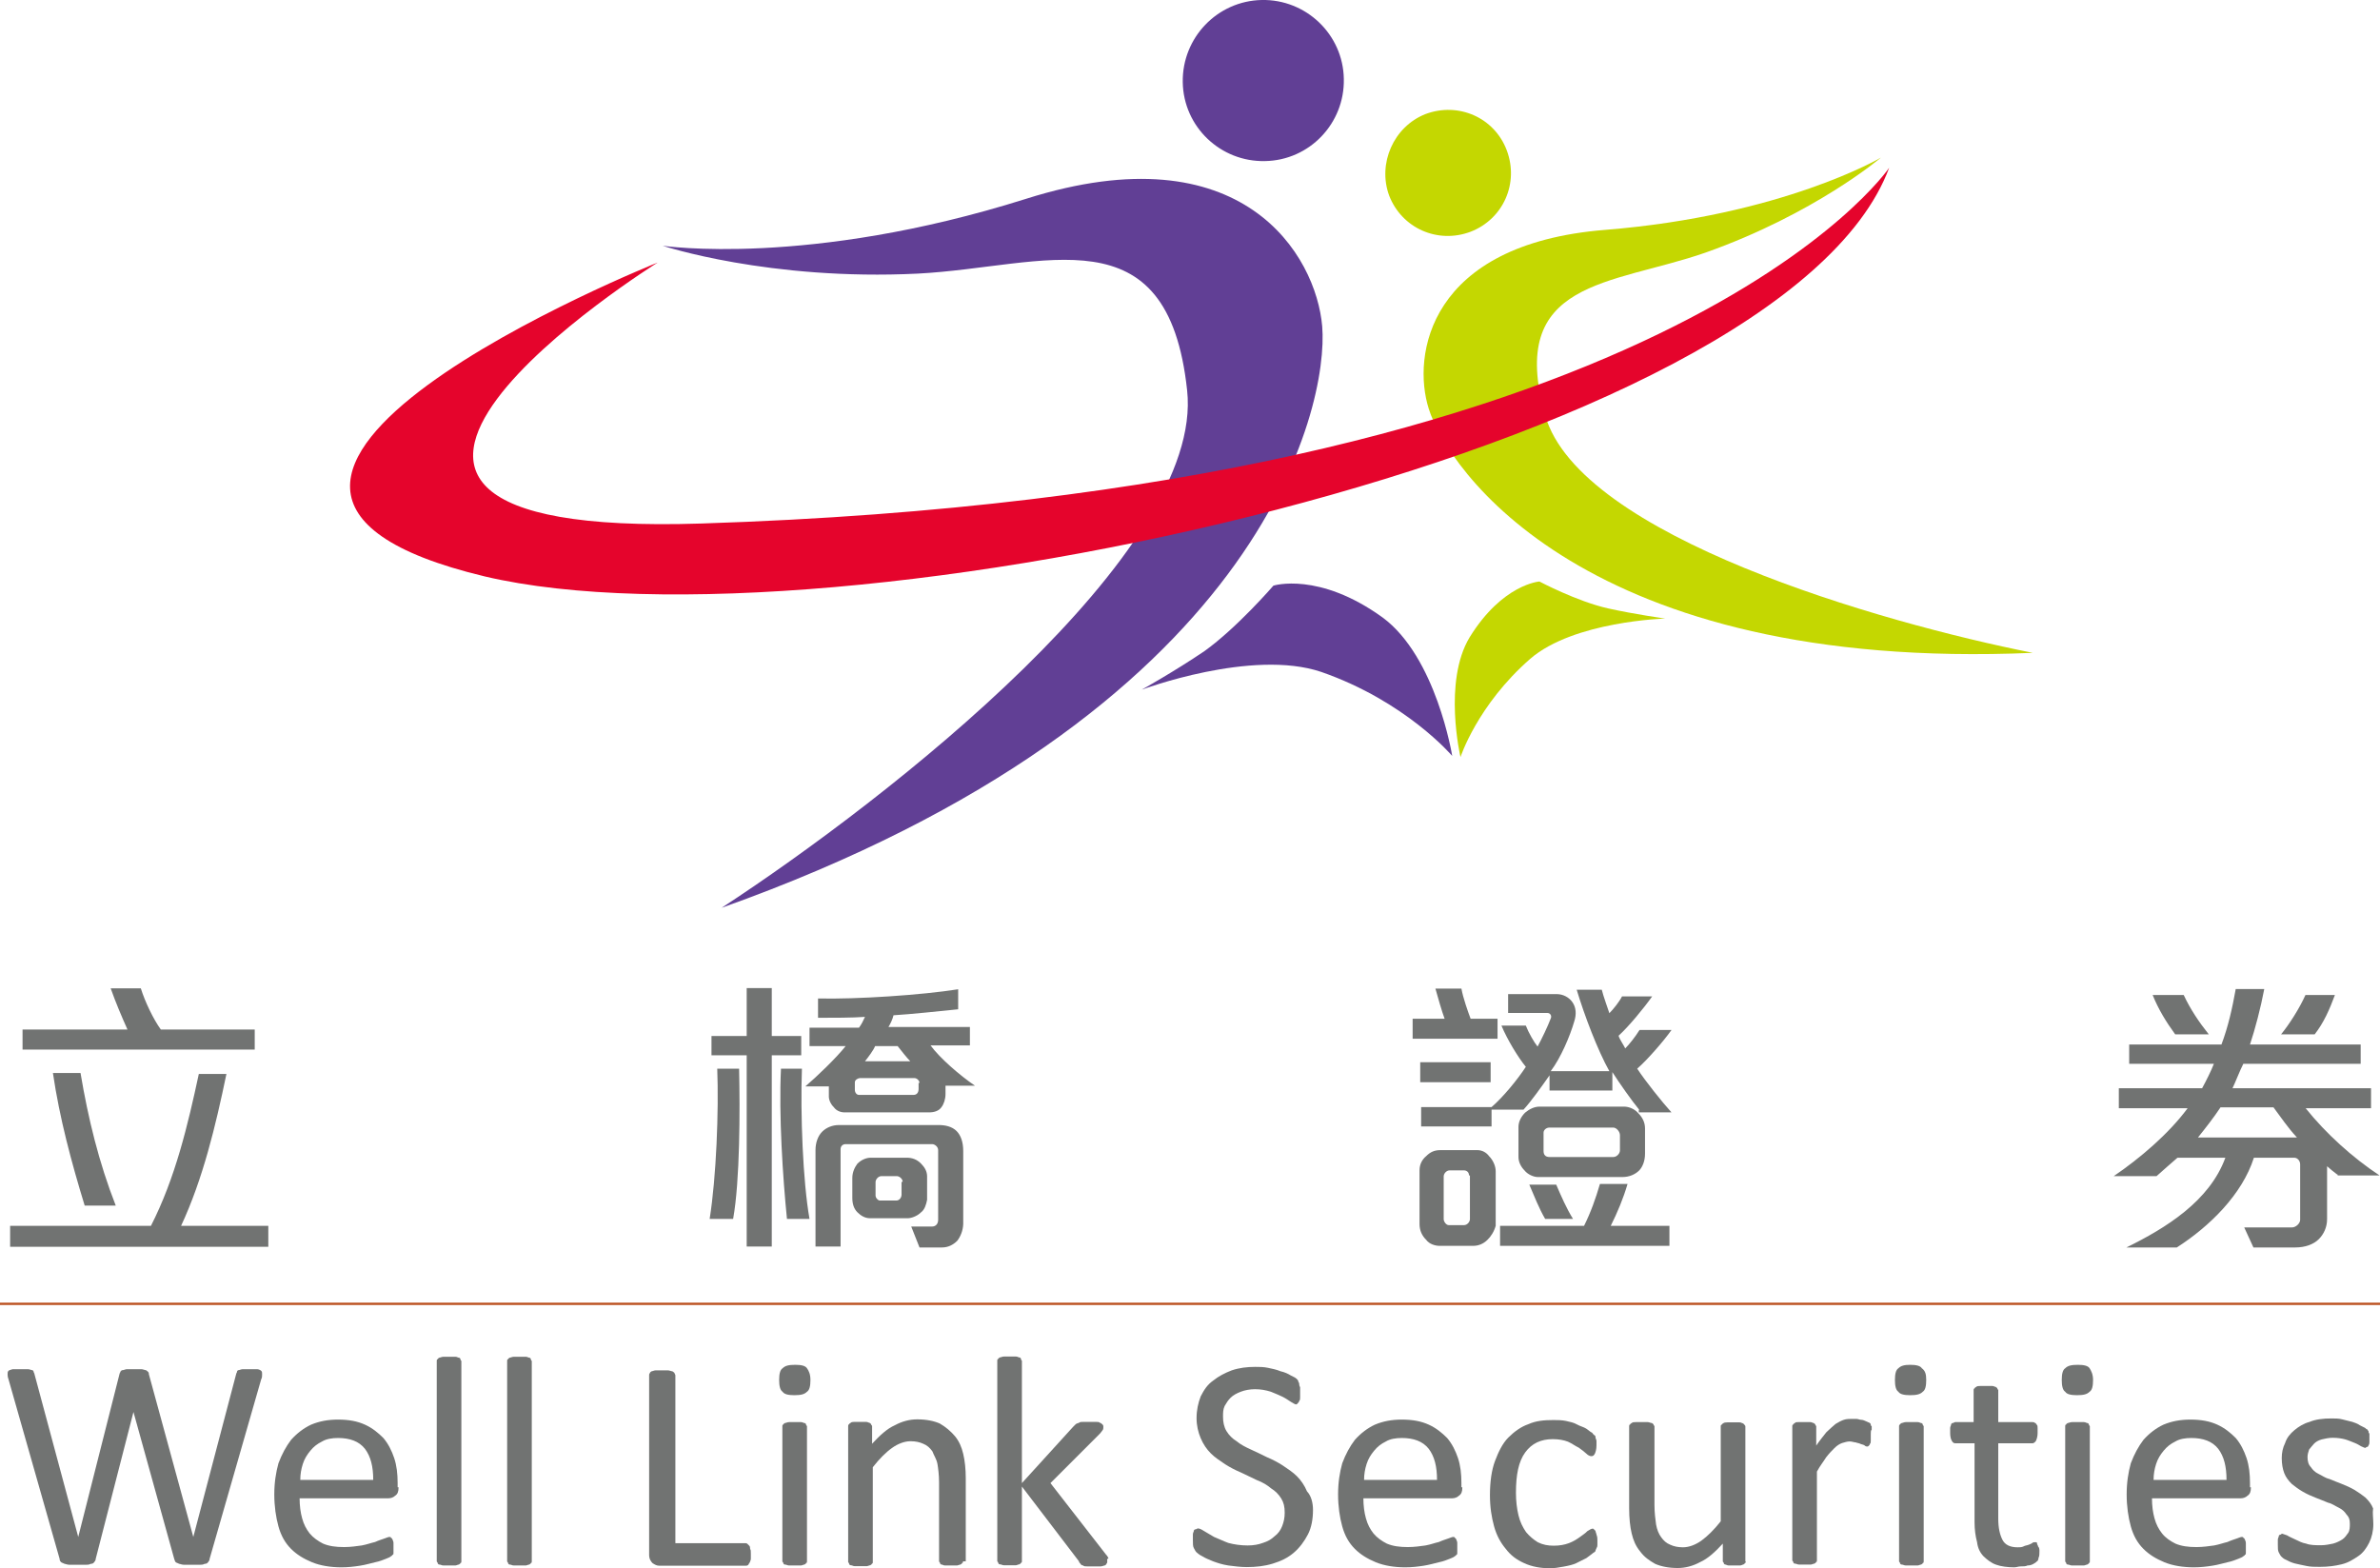 <?xml version="1.0" encoding="utf-8"?>
<!-- Generator: Adobe Illustrator 21.1.0, SVG Export Plug-In . SVG Version: 6.00 Build 0)  -->
<svg version="1.1" id="Layer_1" xmlns="http://www.w3.org/2000/svg" xmlns:xlink="http://www.w3.org/1999/xlink" x="0px" y="0px"
	 viewBox="0 0 1034.3 681.4" style="enable-background:new 0 0 1034.3 681.4;" xml:space="preserve">
<style type="text/css">
	.st0{fill:#C4D701;}
	.st1{fill:#613F95;}
	.st2{fill:#E5042C;}
	.st3{fill:#717372;}
	.st4{fill:none;stroke:#BB501F;stroke-miterlimit:10;}
</style>
<g>
	<g>
		<g>
			<g>
				<g>
					<path class="st0" d="M817.4,68.5c0,0-42.7,25.2-119.9,31.4c-76.9,6.2-83.9,54.7-76.6,77.7c8,25.9,67.8,114.5,262.5,106.1
						C817,270.5,686.5,233,671.5,180.5c-16.8-59.1,28.8-56.5,69.6-70.7C788.6,93,817.4,68.5,817.4,68.5z"/>
					<path class="st0" d="M669,252.7c0,0,16.4,8.7,29.9,11.7c11.7,2.6,24.8,4.4,24.8,4.4s-39.7,1.1-58.7,17.5
						c-23,20.1-30.3,42.7-30.3,42.7s-7.7-32.8,4-52.1C653,253.8,669,252.7,669,252.7z"/>
					<path class="st0" d="M603.7,85c5.5,14.2,21.1,21.1,35.4,15.7c14.2-5.5,21.1-21.1,15.7-35.4s-21.1-21.1-35.4-15.7
						C605.6,55.1,598.6,71.1,603.7,85z"/>
				</g>
				<g>
					<g>
						<path class="st1" d="M288,106.8c0,0,63.1,9.5,157.9-20.4c94.4-29.9,126.1,24.8,128.7,55.4c2.9,34.6-25.5,168.8-261,252.7
							c72.6-47.4,210-154.9,202.3-224.9c-8.4-78.4-61.6-53.6-117-50.7C334.3,122.1,288,106.8,288,106.8z"/>
						<path class="st1" d="M553.4,254.5c0,0-15.7,18.2-29.9,28.4c-12.8,8.7-27.3,16.8-27.3,16.8s47.8-17.9,78-7.7
							c36.8,12.8,56.9,36.5,56.9,36.5s-6.9-43-30.3-60.2C573.1,248.3,553.4,254.5,553.4,254.5z"/>
						<path class="st1" d="M584,34.3c0.4,19.3-14.9,35.4-34.3,35.7c-19.3,0.4-35.4-14.9-35.7-34.3C513.7,16.4,529,0.4,548.3,0
							C567.6-0.4,583.7,15,584,34.3z"/>
						<path class="st2" d="M821,72.9c0,0-95.2,141.1-516.2,154.6c-211.5,6.9-19-113.4-19-113.4s-241.7,96.6-75.1,136.4
							C360.2,285.8,774.7,197.2,821,72.9z"/>
					</g>
				</g>
			</g>
		</g>
	</g>
	<g>
		<g>
			<path class="st3" d="M91.1,677.4c0,0.7-0.4,1.1-0.7,1.5s-0.7,0.7-1.5,0.7c-0.7,0.4-1.5,0.4-2.2,0.4c-0.7,0-1.8,0-3.3,0
				c-1.5,0-2.6,0-3.3,0c-1.1,0-1.8-0.4-2.2-0.4c-0.7-0.4-1.1-0.4-1.5-0.7c-0.4-0.4-0.4-0.7-0.7-1.5L58,613.6l0,0l-16.4,63.8
				c0,0.7-0.4,1.1-0.7,1.5s-0.7,0.7-1.5,0.7c-0.7,0.4-1.5,0.4-2.2,0.4c-0.7,0-2.2,0-3.3,0c-1.5,0-2.6,0-3.6,0
				c-1.1,0-1.8-0.4-2.2-0.4c-0.7-0.4-1.1-0.4-1.5-0.7c-0.4-0.4-0.7-0.7-0.7-1.5l-22.2-78c-0.4-1.1-0.4-1.8-0.4-2.2
				c0-0.7,0-1.1,0.4-1.5c0.4-0.4,1.1-0.4,1.8-0.7c0.7,0,1.8,0,3.3,0s2.6,0,3.3,0c0.7,0,1.5,0.4,1.8,0.4c0.4,0,0.7,0.4,0.7,0.7
				s0.4,0.7,0.4,1.1l19,70.7l0,0l17.9-70.7c0-0.4,0.4-0.7,0.4-1.1c0.4-0.4,0.4-0.7,1.1-0.7c0.4,0,1.1-0.4,1.8-0.4s1.8,0,3.3,0
				c1.1,0,2.2,0,2.9,0c0.7,0,1.5,0.4,1.8,0.4c0.4,0,0.7,0.4,1.1,0.7c0.4,0.4,0.4,0.7,0.4,1.1l19.3,70.7l0,0l18.6-70.7
				c0-0.4,0.4-0.7,0.4-1.1c0-0.4,0.4-0.7,0.7-0.7c0.4,0,1.1-0.4,1.8-0.4c0.7,0,1.8,0,2.9,0c1.5,0,2.2,0,3.3,0c0.7,0,1.5,0.4,1.8,0.7
				c0.4,0.4,0.4,0.7,0.4,1.5c0,0.7,0,1.5-0.4,2.2L91.1,677.4z"/>
			<path class="st3" d="M173.2,646.4c0,1.8-0.4,2.9-1.5,3.6c-0.7,0.7-1.8,1.1-2.9,1.1h-38.6c0,3.3,0.4,6.2,1.1,8.7
				c0.7,2.6,1.8,4.7,3.3,6.6c1.5,1.8,3.6,3.3,5.8,4.4c2.6,1.1,5.5,1.5,9.1,1.5c2.9,0,5.5-0.4,7.7-0.7c2.2-0.4,4-1.1,5.8-1.5
				c1.5-0.7,2.9-1.1,4-1.5c1.1-0.4,1.8-0.7,2.2-0.7s0.7,0,0.7,0.4c0.4,0,0.4,0.4,0.7,0.7c0,0.4,0.4,0.7,0.4,1.5c0,0.4,0,1.1,0,1.8
				s0,1.1,0,1.5c0,0.4,0,0.7,0,1.1c0,0.4,0,0.7-0.4,0.7c0,0.4-0.4,0.4-0.7,0.7s-1.1,0.7-2.2,1.1c-1.1,0.4-2.6,1.1-4.7,1.5
				c-1.8,0.4-4,1.1-6.6,1.5c-2.6,0.4-5.1,0.7-8,0.7c-4.7,0-9.1-0.7-12.8-2.2c-3.6-1.5-6.6-3.3-9.1-5.8c-2.6-2.6-4.4-5.8-5.5-9.8
				c-1.1-4-1.8-8.7-1.8-13.9c0-5.1,0.7-9.5,1.8-13.5c1.5-4,3.3-7.3,5.5-10.2c2.6-2.9,5.5-5.1,8.7-6.6c3.6-1.5,7.3-2.2,11.7-2.2
				c4.7,0,8.4,0.7,11.7,2.2c3.3,1.5,5.8,3.6,8,5.8c2.2,2.6,3.6,5.5,4.7,8.7c1.1,3.3,1.5,6.9,1.5,10.9v1.8H173.2z M162.2,643.1
				c0-5.8-1.1-10.2-3.6-13.5c-2.6-3.3-6.6-4.7-11.7-4.7c-2.6,0-5.1,0.4-6.9,1.5c-2.2,1.1-3.6,2.2-5.1,4s-2.6,3.6-3.3,5.8
				c-0.7,2.2-1.1,4.4-1.1,6.9H162.2z"/>
			<path class="st3" d="M200.5,678.5c0,0.4,0,0.7-0.4,0.7c0,0.4-0.4,0.4-0.7,0.7c-0.4,0-1.1,0.4-1.5,0.4c-0.7,0-1.5,0-2.6,0
				s-1.8,0-2.6,0s-1.1-0.4-1.8-0.4c-0.4,0-0.7-0.4-0.7-0.7s-0.4-0.4-0.4-0.7v-87.1c0-0.4,0-0.7,0.4-0.7c0-0.4,0.4-0.4,0.7-0.7
				c0.4,0,1.1-0.4,1.8-0.4s1.5,0,2.6,0s1.8,0,2.6,0c0.7,0,1.1,0.4,1.5,0.4s0.7,0.4,0.7,0.7c0,0.4,0.4,0.7,0.4,0.7V678.5z"/>
			<path class="st3" d="M231.1,678.5c0,0.4,0,0.7-0.4,0.7c0,0.4-0.4,0.4-0.7,0.7c-0.4,0-1.1,0.4-1.5,0.4c-0.7,0-1.5,0-2.6,0
				c-1.1,0-1.8,0-2.6,0s-1.1-0.4-1.8-0.4c-0.4,0-0.7-0.4-0.7-0.7s-0.4-0.4-0.4-0.7v-87.1c0-0.4,0-0.7,0.4-0.7c0-0.4,0.4-0.4,0.7-0.7
				c0.4,0,1.1-0.4,1.8-0.4s1.5,0,2.6,0c1.1,0,1.8,0,2.6,0c0.7,0,1.1,0.4,1.5,0.4c0.4,0,0.7,0.4,0.7,0.7c0,0.4,0.4,0.7,0.4,0.7V678.5
				z"/>
			<path class="st3" d="M326.3,675.2c0,0.7,0,1.5,0,2.2s-0.4,1.1-0.4,1.5c-0.4,0.4-0.4,0.7-0.7,1.1c-0.4,0.4-0.7,0.4-1.1,0.4h-37.6
				c-1.1,0-1.8-0.4-2.9-1.1c-0.7-0.7-1.5-1.8-1.5-3.6v-78c0-0.4,0-0.7,0.4-1.1c0-0.4,0.4-0.4,0.7-0.7c0.4,0,1.1-0.4,1.8-0.4
				c0.7,0,1.5,0,2.6,0c1.1,0,1.8,0,2.6,0c0.7,0,1.5,0.4,1.8,0.4c0.4,0,0.7,0.4,1.1,0.7c0,0.4,0.4,0.7,0.4,1.1v72.9h30.3
				c0.4,0,0.7,0,1.1,0.4c0.4,0.4,0.4,0.4,0.7,0.7s0.4,0.7,0.4,1.5C326.3,673.4,326.3,674.1,326.3,675.2z"/>
			<path class="st3" d="M352.2,599.7c0,2.6-0.4,4.4-1.5,5.1c-1.1,1.1-2.6,1.5-5.5,1.5c-2.6,0-4.4-0.4-5.1-1.5
				c-1.1-0.7-1.5-2.6-1.5-5.1c0-2.6,0.4-4.4,1.5-5.1c1.1-1.1,2.6-1.5,5.5-1.5c2.6,0,4.4,0.4,5.1,1.5
				C351.5,595.7,352.2,597.2,352.2,599.7z M350.7,678.5c0,0.4,0,0.7-0.4,0.7c0,0.4-0.4,0.4-0.7,0.7c-0.4,0-1.1,0.4-1.5,0.4
				c-0.7,0-1.5,0-2.6,0c-1.1,0-1.8,0-2.6,0c-0.7,0-1.1-0.4-1.8-0.4c-0.4,0-0.7-0.4-0.7-0.7s-0.4-0.4-0.4-0.7v-58.7
				c0-0.4,0-0.7,0.4-0.7c0-0.4,0.4-0.4,0.7-0.7c0.4,0,1.1-0.4,1.8-0.4c0.7,0,1.5,0,2.6,0s1.8,0,2.6,0c0.7,0,1.1,0.4,1.5,0.4
				s0.7,0.4,0.7,0.7c0,0.4,0.4,0.4,0.4,0.7V678.5z"/>
			<path class="st3" d="M418.5,678.5c0,0.4,0,0.7-0.4,0.7c0,0.4-0.4,0.4-0.7,0.7c-0.4,0-1.1,0.4-1.5,0.4c-0.7,0-1.5,0-2.6,0
				s-1.8,0-2.6,0c-0.7,0-1.1-0.4-1.5-0.4s-0.7-0.4-0.7-0.7s-0.4-0.4-0.4-0.7v-34.3c0-3.3-0.4-6.2-0.7-8c-0.4-2.2-1.5-3.6-2.2-5.5
				c-1.1-1.5-2.2-2.6-4-3.3c-1.5-0.7-3.3-1.1-5.5-1.1c-2.6,0-5.5,1.1-8,2.9c-2.6,1.8-5.5,4.7-8.4,8.4v41.2c0,0.4,0,0.7-0.4,0.7
				c0,0.4-0.4,0.4-0.7,0.7c-0.4,0-1.1,0.4-1.5,0.4c-0.7,0-1.5,0-2.6,0s-1.8,0-2.6,0s-1.1-0.4-1.8-0.4c-0.4,0-0.7-0.4-0.7-0.7
				c0-0.4-0.4-0.4-0.4-0.7v-59.1c0-0.4,0-0.7,0.4-0.7c0-0.4,0.4-0.4,0.7-0.7s0.7-0.4,1.5-0.4c0.7,0,1.5,0,2.6,0c1.1,0,1.8,0,2.6,0
				c0.7,0,1.1,0.4,1.5,0.4c0.4,0.4,0.7,0.4,0.7,0.7c0,0.4,0.4,0.4,0.4,0.7v7.7c3.3-3.6,6.6-6.6,9.8-8c3.3-1.8,6.6-2.6,9.8-2.6
				c4,0,7.3,0.7,9.8,1.8c2.6,1.5,4.7,3.3,6.6,5.5c1.8,2.2,2.9,4.7,3.6,7.7c0.7,2.9,1.1,6.6,1.1,10.6v36.1H418.5z"/>
			<path class="st3" d="M481.2,678.5c0,0.4,0,0.7-0.4,1.1c0,0.4-0.4,0.4-0.7,0.7c-0.4,0-1.1,0.4-1.8,0.4c-0.7,0-1.8,0-2.9,0
				c-1.1,0-2.2,0-2.9,0s-1.5,0-1.8-0.4c-0.4,0-1.1-0.4-1.1-0.7c-0.4-0.4-0.7-0.7-0.7-1.1L444.1,646v32.4c0,0.4,0,0.7-0.4,0.7
				c0,0.4-0.4,0.4-0.7,0.7c-0.4,0-1.1,0.4-1.5,0.4c-0.7,0-1.5,0-2.6,0s-1.8,0-2.6,0s-1.1-0.4-1.8-0.4c-0.4,0-0.7-0.4-0.7-0.7
				s-0.4-0.4-0.4-0.7v-87.1c0-0.4,0-0.7,0.4-0.7c0-0.4,0.4-0.4,0.7-0.7c0.4,0,1.1-0.4,1.8-0.4s1.5,0,2.6,0c1.1,0,1.8,0,2.6,0
				c0.7,0,1.1,0.4,1.5,0.4c0.4,0,0.7,0.4,0.7,0.7c0,0.4,0.4,0.7,0.4,0.7v53.2l22.2-24.4c0.4-0.4,0.7-0.7,1.1-1.1
				c0.4-0.4,0.7-0.4,1.5-0.7c0.4-0.4,1.1-0.4,1.8-0.4c0.7,0,1.5,0,2.6,0c1.1,0,1.8,0,2.9,0c0.7,0,1.5,0,1.8,0.4
				c0.4,0,0.7,0.4,1.1,0.7c0.4,0.4,0.4,0.7,0.4,1.1s0,1.1-0.4,1.5c-0.4,0.4-0.7,1.1-1.5,1.8l-21.1,21.1l24.1,31
				c0.7,0.7,1.1,1.5,1.1,1.8C480.9,677.4,481.2,677.8,481.2,678.5z"/>
			<path class="st3" d="M570.6,656.2c0,4-0.7,7.7-2.2,10.6c-1.5,2.9-3.6,5.8-6.2,8c-2.6,2.2-5.5,3.6-9.1,4.7s-7.3,1.5-11.3,1.5
				c-2.9,0-5.5-0.4-8-0.7c-2.6-0.4-4.7-1.1-6.6-1.8c-1.8-0.7-3.6-1.5-4.7-2.2c-1.5-0.7-2.2-1.5-2.6-1.8c-0.4-0.4-0.7-1.1-1.1-1.8
				c-0.4-0.7-0.4-1.8-0.4-3.3c0-1.1,0-1.8,0-2.6s0.4-1.1,0.4-1.5c0-0.4,0.4-0.7,0.7-0.7c0.4,0,0.7-0.4,1.1-0.4
				c0.7,0,1.5,0.4,2.6,1.1c1.1,0.7,2.6,1.5,4.4,2.6c1.8,0.7,4,1.8,6.2,2.6c2.6,0.7,5.5,1.1,8.4,1.1c2.6,0,4.7-0.4,6.6-1.1
				c2.2-0.7,3.6-1.5,5.1-2.9c1.5-1.1,2.6-2.6,3.3-4.4s1.1-3.6,1.1-5.8c0-2.6-0.4-4.4-1.5-6.2s-2.6-3.3-4.4-4.4
				c-1.8-1.5-3.6-2.6-6.2-3.6c-2.2-1.1-4.7-2.2-6.9-3.3c-2.6-1.1-4.7-2.2-6.9-3.6c-2.2-1.5-4.4-2.9-6.2-4.7s-3.3-4-4.4-6.6
				c-1.1-2.6-1.8-5.5-1.8-8.7c0-3.6,0.7-6.6,1.8-9.5c1.5-2.9,2.9-5.1,5.5-6.9c2.2-1.8,5.1-3.3,8-4.4c3.3-1.1,6.6-1.5,10.2-1.5
				c1.8,0,3.6,0,5.5,0.4c1.8,0.4,3.6,0.7,5.5,1.5c1.8,0.4,3.3,1.1,4.4,1.8c1.5,0.7,2.2,1.1,2.6,1.5c0.4,0.4,0.7,0.7,0.7,1.1
				c0,0.4,0.4,0.4,0.4,1.1c0,0.4,0,0.7,0.4,1.5c0,0.4,0,1.1,0,2.2c0,0.7,0,1.5,0,2.2s0,1.1-0.4,1.5c0,0.4-0.4,0.7-0.7,1.1
				c-0.4,0.4-0.4,0.4-0.7,0.4s-1.1-0.4-2.2-1.1c-1.1-0.7-2.2-1.5-3.6-2.2c-1.5-0.7-3.3-1.5-5.1-2.2c-2.2-0.7-4.4-1.1-6.9-1.1
				c-2.2,0-4.4,0.4-6.2,1.1c-1.8,0.7-3.3,1.5-4.4,2.6c-1.1,1.1-1.8,2.2-2.6,3.6c-0.7,1.5-0.7,2.9-0.7,4.7c0,2.2,0.4,4.4,1.5,6.2
				c1.1,1.8,2.6,3.3,4.4,4.4c1.8,1.5,4,2.6,6.2,3.6s4.7,2.2,6.9,3.3c2.6,1.1,4.7,2.2,6.9,3.6c2.2,1.5,4.4,2.9,6.2,4.7s3.3,4,4.4,6.6
				C569.8,650,570.6,653,570.6,656.2z"/>
			<path class="st3" d="M635.5,646.4c0,1.8-0.4,2.9-1.5,3.6c-0.7,0.7-1.8,1.1-2.9,1.1h-38.6c0,3.3,0.4,6.2,1.1,8.7
				c0.7,2.6,1.8,4.7,3.3,6.6c1.5,1.8,3.6,3.3,5.8,4.4c2.6,1.1,5.5,1.5,9.1,1.5c2.9,0,5.5-0.4,7.7-0.7c2.2-0.4,4-1.1,5.8-1.5
				c1.5-0.7,2.9-1.1,4-1.5c1.1-0.4,1.8-0.7,2.2-0.7c0.4,0,0.7,0,0.7,0.4c0.4,0,0.4,0.4,0.7,0.7c0,0.4,0.4,0.7,0.4,1.5
				c0,0.4,0,1.1,0,1.8s0,1.1,0,1.5c0,0.4,0,0.7,0,1.1c0,0.4,0,0.7-0.4,0.7c0,0.4-0.4,0.4-0.7,0.7s-1.1,0.7-2.2,1.1
				c-1.1,0.4-2.6,1.1-4.7,1.5c-1.8,0.4-4,1.1-6.6,1.5c-2.6,0.4-5.1,0.7-8,0.7c-4.7,0-9.1-0.7-12.8-2.2c-3.6-1.5-6.6-3.3-9.1-5.8
				c-2.6-2.6-4.4-5.8-5.5-9.8s-1.8-8.7-1.8-13.9c0-5.1,0.7-9.5,1.8-13.5c1.5-4,3.3-7.3,5.5-10.2c2.6-2.9,5.5-5.1,8.7-6.6
				c3.6-1.5,7.3-2.2,11.7-2.2c4.7,0,8.4,0.7,11.7,2.2c3.3,1.5,5.8,3.6,8,5.8c2.2,2.6,3.6,5.5,4.7,8.7c1.1,3.3,1.5,6.9,1.5,10.9v1.8
				H635.5z M624.5,643.1c0-5.8-1.1-10.2-3.6-13.5c-2.6-3.3-6.6-4.7-11.7-4.7c-2.6,0-5.1,0.4-6.9,1.5c-2.2,1.1-3.6,2.2-5.1,4
				c-1.5,1.8-2.6,3.6-3.3,5.8c-0.7,2.2-1.1,4.4-1.1,6.9H624.5z"/>
			<path class="st3" d="M694.2,669.4c0,0.7,0,1.5,0,1.8c0,0.4,0,1.1-0.4,1.5c0,0.4-0.4,0.7-0.4,1.1c0,0.4-0.4,0.7-1.1,1.1
				c-0.4,0.4-1.5,1.1-2.9,2.2c-1.5,0.7-2.9,1.5-4.4,2.2c-1.5,0.7-3.3,1.1-5.5,1.5c-2.2,0.4-4,0.7-5.8,0.7c-4.4,0-8-0.7-11.3-2.2
				c-3.3-1.5-5.8-3.3-8-6.2c-2.2-2.6-4-5.8-5.1-9.8c-1.1-4-1.8-8.4-1.8-13.5c0-5.8,0.7-10.9,2.2-14.9c1.5-4,3.3-7.7,5.8-10.2
				c2.6-2.6,5.5-4.7,8.7-5.8c3.3-1.5,6.9-1.8,10.9-1.8c1.8,0,3.6,0,5.5,0.4c1.8,0.4,3.3,0.7,4.7,1.5s2.9,1.1,4,1.8s1.8,1.5,2.6,1.8
				c0.4,0.4,0.7,1.1,1.1,1.1c0.4,0.4,0.4,0.7,0.4,1.1c0,0.4,0.4,0.7,0.4,1.5c0,0.4,0,1.1,0,1.8c0,1.8-0.4,2.9-0.7,3.6
				c-0.4,0.7-0.7,1.1-1.5,1.1c-0.7,0-1.5-0.4-2.2-1.1c-0.7-0.7-1.8-1.5-3.3-2.6c-1.5-0.7-2.9-1.8-4.7-2.6c-1.8-0.7-4-1.1-6.6-1.1
				c-5.1,0-9.1,1.8-12,5.8c-2.9,4-4,9.8-4,17.5c0,3.6,0.4,6.9,1.1,9.8s1.8,5.1,3.3,7.3c1.5,1.8,3.3,3.3,5.1,4.4
				c2.2,1.1,4.4,1.5,6.9,1.5c2.6,0,4.7-0.4,6.6-1.1s3.6-1.8,4.7-2.6c1.5-1.1,2.6-1.8,3.3-2.6c1.1-0.7,1.8-1.1,2.2-1.1
				c0.4,0,0.7,0,0.7,0.4c0.4,0,0.4,0.4,0.7,0.7c0,0.4,0.4,1.1,0.4,1.5C694.2,667.9,694.2,668.6,694.2,669.4z"/>
			<path class="st3" d="M758.7,678.5c0,0.4,0,0.7-0.4,0.7c0,0.4-0.4,0.4-0.7,0.7c-0.4,0-0.7,0.4-1.5,0.4c-0.7,0-1.5,0-2.2,0
				c-1.1,0-1.8,0-2.6,0s-1.1-0.4-1.5-0.4s-0.7-0.4-0.7-0.7s-0.4-0.4-0.4-0.7v-7.7c-3.3,3.6-6.6,6.6-9.8,8c-3.3,1.8-6.6,2.6-9.8,2.6
				c-4,0-7.3-0.7-9.8-1.8c-2.6-1.5-4.7-2.9-6.6-5.5c-1.8-2.2-2.9-4.7-3.6-7.7c-0.7-2.9-1.1-6.6-1.1-10.9v-35.7c0-0.4,0-0.7,0.4-0.7
				c0-0.4,0.4-0.4,0.7-0.7c0.4-0.4,1.1-0.4,1.8-0.4s1.5,0,2.6,0c1.1,0,1.8,0,2.6,0c0.7,0,1.1,0.4,1.8,0.4c0.4,0.4,0.7,0.4,0.7,0.7
				c0,0.4,0.4,0.4,0.4,0.7v34.3c0,3.3,0.4,6.2,0.7,8.4c0.4,2.2,1.1,4,2.2,5.5c1.1,1.5,2.2,2.6,4,3.3c1.5,0.7,3.3,1.1,5.5,1.1
				c2.6,0,5.5-1.1,8-2.9s5.5-4.7,8.4-8.4v-41.2c0-0.4,0-0.7,0.4-0.7c0-0.4,0.4-0.4,0.7-0.7s1.1-0.4,1.8-0.4c0.7,0,1.5,0,2.6,0
				s1.8,0,2.6,0s1.1,0.4,1.5,0.4c0.4,0.4,0.7,0.4,0.7,0.7c0.4,0.4,0.4,0.4,0.4,0.7v58.7H758.7z"/>
			<path class="st3" d="M813,623.4c0,1.1,0,1.8,0,2.6s0,1.1-0.4,1.5c0,0.4-0.4,0.7-0.4,0.7c-0.4,0.4-0.4,0.4-0.7,0.4s-0.7,0-1.1-0.4
				c-0.4-0.4-1.1-0.4-1.8-0.7c-0.7-0.4-1.5-0.4-2.2-0.7c-0.7,0-1.5-0.4-2.6-0.4c-1.1,0-2.2,0.4-3.3,0.7c-1.1,0.4-2.2,1.1-3.3,2.2
				c-1.1,1.1-2.2,2.2-3.6,4c-1.1,1.8-2.6,3.6-4,6.2v38.6c0,0.4,0,0.7-0.4,0.7c0,0.4-0.4,0.4-0.7,0.7c-0.4,0-1.1,0.4-1.5,0.4
				c-0.7,0-1.5,0-2.6,0c-1.1,0-1.8,0-2.6,0c-0.7,0-1.1-0.4-1.8-0.4c-0.4,0-0.7-0.4-0.7-0.7c0-0.4-0.4-0.4-0.4-0.7v-58.3
				c0-0.4,0-0.7,0.4-0.7c0-0.4,0.4-0.4,0.7-0.7c0.4-0.4,0.7-0.4,1.5-0.4s1.5,0,2.6,0s1.8,0,2.6,0c0.7,0,1.1,0.4,1.5,0.4
				c0.4,0.4,0.7,0.4,0.7,0.7c0,0.4,0.4,0.4,0.4,0.7v8.4c1.5-2.2,3.3-4.4,4.4-5.8c1.5-1.5,2.9-2.6,4-3.6c1.1-0.7,2.6-1.5,3.6-1.8
				c1.1-0.4,2.6-0.4,3.6-0.4c0.7,0,1.1,0,1.8,0c0.7,0,1.5,0.4,2.2,0.4c0.7,0,1.5,0.4,2.2,0.7c0.7,0.4,1.1,0.4,1.5,0.7
				c0.4,0.4,0.4,0.4,0.4,0.7c0,0.4,0,0.4,0.4,0.7c0,0.4,0,0.7,0,1.5C813,621.6,813,622.3,813,623.4z"/>
			<path class="st3" d="M837.1,599.7c0,2.6-0.4,4.4-1.5,5.1c-1.1,1.1-2.6,1.5-5.5,1.5c-2.6,0-4.4-0.4-5.1-1.5
				c-1.1-0.7-1.5-2.6-1.5-5.1c0-2.6,0.4-4.4,1.5-5.1c1.1-1.1,2.6-1.5,5.1-1.5c2.6,0,4.4,0.4,5.1,1.5
				C836.7,595.7,837.1,597.2,837.1,599.7z M836,678.5c0,0.4,0,0.7-0.4,0.7c0,0.4-0.4,0.4-0.7,0.7c-0.4,0-1.1,0.4-1.5,0.4
				c-0.7,0-1.5,0-2.6,0s-1.8,0-2.6,0c-0.7,0-1.1-0.4-1.8-0.4c-0.4,0-0.7-0.4-0.7-0.7s-0.4-0.4-0.4-0.7v-58.7c0-0.4,0-0.7,0.4-0.7
				c0-0.4,0.4-0.4,0.7-0.7c0.4,0,1.1-0.4,1.8-0.4c0.7,0,1.5,0,2.6,0s1.8,0,2.6,0s1.1,0.4,1.5,0.4s0.7,0.4,0.7,0.7
				c0,0.4,0.4,0.4,0.4,0.7V678.5z"/>
			<path class="st3" d="M886.3,674.1c0,1.1,0,2.2-0.4,2.9c0,0.7-0.4,1.5-0.7,1.5c-0.4,0.4-0.7,0.7-1.5,1.1c-0.7,0.4-1.5,0.7-2.6,0.7
				c-0.7,0.4-1.8,0.4-2.9,0.4s-1.8,0.4-2.9,0.4c-2.9,0-5.8-0.4-7.7-1.1c-2.2-0.7-4-2.2-5.5-3.6c-1.5-1.5-2.6-3.6-2.9-6.2
				c-0.7-2.6-1.1-5.5-1.1-8.7v-34.3h-8.4c-0.7,0-1.1-0.4-1.5-1.1c-0.4-0.7-0.7-1.8-0.7-3.3c0-0.7,0-1.5,0-2.2s0.4-1.1,0.4-1.5
				s0.4-0.7,0.7-0.7c0.4,0,0.7-0.4,1.1-0.4h8v-13.9c0-0.4,0-0.7,0.4-0.7c0-0.4,0.4-0.4,0.7-0.7c0.4-0.4,1.1-0.4,1.8-0.4s1.5,0,2.6,0
				c1.1,0,1.8,0,2.6,0c0.7,0,1.1,0.4,1.5,0.4c0.4,0.4,0.7,0.4,0.7,0.7c0,0.4,0.4,0.4,0.4,0.7V618h14.9c0.4,0,0.7,0,1.1,0.4
				c0.4,0,0.4,0.4,0.7,0.7c0.4,0.4,0.4,0.7,0.4,1.5c0,0.7,0,1.1,0,2.2c0,1.5-0.4,2.6-0.7,3.3c-0.4,0.7-1.1,1.1-1.5,1.1h-14.9v32.8
				c0,4,0.7,6.9,1.8,9.1c1.1,2.2,3.3,3.3,6.6,3.3c1.1,0,1.8,0,2.6-0.4c0.7-0.4,1.5-0.4,2.2-0.7s1.1-0.4,1.5-0.7
				c0.4-0.4,0.7-0.4,1.1-0.4c0.4,0,0.4,0,0.7,0s0.4,0.4,0.4,0.7s0.4,0.7,0.4,1.1C886.3,672.6,886.3,673.4,886.3,674.1z"/>
			<path class="st3" d="M909.6,599.7c0,2.6-0.4,4.4-1.5,5.1c-1.1,1.1-2.6,1.5-5.5,1.5c-2.6,0-4.4-0.4-5.1-1.5
				c-1.1-0.7-1.5-2.6-1.5-5.1c0-2.6,0.4-4.4,1.5-5.1c1.1-1.1,2.6-1.5,5.5-1.5c2.6,0,4.4,0.4,5.1,1.5S909.6,597.2,909.6,599.7z
				 M908.2,678.5c0,0.4,0,0.7-0.4,0.7c0,0.4-0.4,0.4-0.7,0.7c-0.4,0-1.1,0.4-1.5,0.4c-0.7,0-1.5,0-2.6,0s-1.8,0-2.6,0
				c-0.7,0-1.1-0.4-1.8-0.4c-0.4,0-0.7-0.4-0.7-0.7s-0.4-0.4-0.4-0.7v-58.7c0-0.4,0-0.7,0.4-0.7c0-0.4,0.4-0.4,0.7-0.7
				c0.4,0,1.1-0.4,1.8-0.4c0.7,0,1.5,0,2.6,0s1.8,0,2.6,0s1.1,0.4,1.5,0.4c0.4,0,0.7,0.4,0.7,0.7c0,0.4,0.4,0.4,0.4,0.7V678.5z"/>
			<path class="st3" d="M978.2,646.4c0,1.8-0.4,2.9-1.5,3.6c-0.7,0.7-1.8,1.1-2.9,1.1h-38.6c0,3.3,0.4,6.2,1.1,8.7
				c0.7,2.6,1.8,4.7,3.3,6.6s3.6,3.3,5.8,4.4c2.6,1.1,5.5,1.5,9.1,1.5c2.9,0,5.5-0.4,7.7-0.7c2.2-0.4,4-1.1,5.8-1.5
				c1.5-0.7,2.9-1.1,4-1.5c1.1-0.4,1.8-0.7,2.2-0.7c0.4,0,0.7,0,0.7,0.4c0.4,0,0.4,0.4,0.7,0.7c0,0.4,0.4,0.7,0.4,1.5
				c0,0.4,0,1.1,0,1.8s0,1.1,0,1.5c0,0.4,0,0.7,0,1.1c0,0.4,0,0.7-0.4,0.7c0,0.4-0.4,0.4-0.7,0.7s-1.1,0.7-2.2,1.1
				c-1.1,0.4-2.6,1.1-4.7,1.5c-1.8,0.4-4,1.1-6.6,1.5c-2.6,0.4-5.1,0.7-8,0.7c-4.7,0-9.1-0.7-12.8-2.2c-3.6-1.5-6.6-3.3-9.1-5.8
				c-2.6-2.6-4.4-5.8-5.5-9.8c-1.1-4-1.8-8.7-1.8-13.9c0-5.1,0.7-9.5,1.8-13.5c1.5-4,3.3-7.3,5.5-10.2c2.6-2.9,5.5-5.1,8.7-6.6
				c3.6-1.5,7.3-2.2,11.7-2.2c4.7,0,8.4,0.7,11.7,2.2c3.3,1.5,5.8,3.6,8,5.8c2.2,2.6,3.6,5.5,4.7,8.7c1.1,3.3,1.5,6.9,1.5,10.9v1.8
				H978.2z M967.6,643.1c0-5.8-1.1-10.2-3.6-13.5c-2.6-3.3-6.6-4.7-11.7-4.7c-2.6,0-5.1,0.4-6.9,1.5c-2.2,1.1-3.6,2.2-5.1,4
				c-1.5,1.8-2.6,3.6-3.3,5.8c-0.7,2.2-1.1,4.4-1.1,6.9H967.6z"/>
			<path class="st3" d="M1031.4,662.4c0,2.9-0.7,5.8-1.8,8c-1.1,2.2-2.6,4.4-4.7,5.8c-2.2,1.5-4.4,2.9-7.3,3.6
				c-2.9,0.7-5.8,1.1-9.5,1.1c-2.2,0-4,0-5.8-0.4c-1.8-0.4-3.6-0.7-5.1-1.1c-1.5-0.4-2.9-1.1-3.6-1.5c-1.1-0.4-1.8-1.1-2.2-1.5
				c-0.4-0.4-0.7-1.1-1.1-1.8c-0.4-0.7-0.4-1.8-0.4-3.3c0-0.7,0-1.5,0-2.2c0-0.7,0.4-1.1,0.4-1.5c0-0.4,0.4-0.7,0.7-0.7
				c0.4,0,0.4-0.4,0.7-0.4c0.4,0,1.1,0.4,2.2,0.7c1.1,0.7,2.2,1.1,3.6,1.8c1.5,0.7,2.9,1.5,4.7,1.8c1.8,0.7,4,0.7,6.6,0.7
				c1.8,0,3.6-0.4,5.1-0.7c1.5-0.4,2.9-1.1,4-1.8c1.1-0.7,1.8-1.8,2.6-2.9c0.7-1.1,0.7-2.6,0.7-4c0-1.8-0.4-2.9-1.5-4
				c-0.7-1.1-1.8-2.2-3.3-2.9c-1.5-0.7-2.9-1.8-4.7-2.2c-1.8-0.7-3.6-1.5-5.5-2.2c-1.8-0.7-3.6-1.5-5.5-2.6s-3.3-2.2-4.7-3.3
				c-1.5-1.5-2.6-2.9-3.3-4.7c-0.7-1.8-1.1-4-1.1-6.6c0-2.2,0.4-4.4,1.5-6.6c0.7-2.2,2.2-4,4-5.5c1.8-1.5,4-2.9,6.6-3.6
				c2.6-1.1,5.8-1.5,9.5-1.5c1.5,0,3.3,0,4.7,0.4c1.5,0.4,2.9,0.7,4.4,1.1c1.1,0.4,2.2,0.7,3.3,1.5c0.7,0.4,1.5,0.7,2.2,1.1
				c0.4,0.4,0.7,0.7,1.1,0.7c0,0.4,0.4,0.7,0.4,0.7c0,0.4,0,0.7,0.4,1.1c0,0.4,0,1.1,0,1.8c0,0.7,0,1.5,0,1.8c0,0.4,0,1.1-0.4,1.5
				c0,0.4-0.4,0.7-0.7,0.7c-0.4,0-0.4,0.4-0.7,0.4s-1.1-0.4-1.8-0.7c-0.7-0.4-1.8-1.1-2.9-1.5s-2.6-1.1-4-1.5
				c-1.5-0.4-3.3-0.7-5.5-0.7c-1.8,0-3.3,0.4-4.7,0.7c-1.5,0.4-2.6,1.1-3.3,1.8c-0.7,0.7-1.5,1.8-2.2,2.6c-0.4,1.1-0.7,2.2-0.7,3.3
				c0,1.8,0.4,3.3,1.5,4.4c0.7,1.1,1.8,2.2,3.3,2.9c1.5,0.7,2.9,1.8,4.7,2.2c1.8,0.7,3.6,1.5,5.5,2.2c1.8,0.7,3.6,1.5,5.5,2.6
				c1.8,1.1,3.3,2.2,4.7,3.3c1.5,1.5,2.6,2.9,3.3,4.7C1031,657.7,1031.4,659.9,1031.4,662.4z"/>
		</g>
		<g>
			<path class="st3" d="M4.4,541.8v-9.1h61.2c10.6-20.8,16-43.7,20.8-66h12c-4.7,22.6-10.2,45.6-19.7,66h37.9v9.1H4.4z M9.8,456.1
				v-8.7h45.6c-2.6-5.8-5.1-11.7-7.3-17.9h13.1c1.8,5.8,5.5,13.5,8.7,17.9h40.8v8.7H9.8z M36.8,523.9C31,504.9,25.9,486,23,466.3h12
				c3.3,19.7,8,39,15.3,57.6H36.8z"/>
			<path class="st3" d="M318.6,529.7h-10.2c2.9-18.2,4-47,3.3-65.3h9.5C321.6,482.3,321.6,513,318.6,529.7z M335.4,458.6v83.1h-10.9
				v-83.1h-15.3v-8.4h15.3v-20.8h10.9v20.8h12.8v8.4H335.4z M342,529.7c-1.8-17.9-3.6-45.2-2.6-65.3h9.1
				c-0.7,19.7,0.4,48.9,3.3,65.3H342z M410.9,471.8v3.6c0,2.2-0.7,4.4-1.8,5.8c-1.1,1.5-2.9,2.2-5.5,2.2h-36.5
				c-1.8,0-3.6-0.7-4.7-2.2c-1.5-1.5-2.2-3.3-2.2-4.7v-4.4H350c4.7-4,13.5-12.4,17.5-17.5h-15.7v-8h21.5c1.1-1.5,1.8-2.9,2.6-4.7
				c-5.1,0.4-14.6,0.4-20.4,0.4v-8.4c16.8,0.4,45.2-1.5,60.9-4v8.7c-6.9,0.7-21.1,2.2-28.1,2.6c-0.4,1.8-1.5,4-2.2,5.1h35.4v8h-17.1
				c4,5.5,12.8,13.1,19.3,17.5H410.9z M416,539.2c-1.8,1.8-4,2.9-6.6,2.9h-9.8l-3.6-9.1h9.1c1.5,0,2.6-1.1,2.6-2.9v-30.3
				c0-1.5-1.5-2.6-2.6-2.6h-37.6c-1.1,0-2.2,0.7-2.2,2.2v42.3h-10.9v-41.9c0-3.3,1.1-6.2,2.9-8s4.4-2.9,7.3-2.9H408
				c2.9,0,5.8,0.7,7.7,2.6c1.8,1.8,2.9,4.7,2.9,8.7v31.7C418.5,534.8,417.4,537.4,416,539.2z M400.3,526.8c-1.8,1.8-4.4,2.6-5.8,2.6
				h-16.4c-2.2,0-4-1.1-5.5-2.6c-1.5-1.5-2.2-3.6-2.2-6.2v-8.7c0-2.6,1.1-4.7,2.2-6.2c1.8-1.8,4-2.6,5.8-2.6h15.7
				c2.2,0,4.4,0.7,6.2,2.6c1.5,1.5,2.6,3.3,2.6,5.5v10.2C402.5,523.5,401.8,525.7,400.3,526.8z M399.6,470.7c0-1.1-1.1-2.2-2.2-2.2
				h-23.7c-0.7,0-2.2,0.7-2.2,1.8v3.3c0,1.1,0.7,2.2,1.8,2.2H397c1.5,0,2.2-1.1,2.2-2.6v-2.6H399.6z M390.1,454.6h-9.8
				c-0.7,1.8-2.9,4.7-4.4,6.6h19.7C394.1,459.7,391.6,456.5,390.1,454.6z M392.3,513.7c0-1.5-1.5-2.6-2.6-2.6h-6.6
				c-1.5,0-2.6,1.5-2.6,2.6v5.8c0,1.1,1.1,2.2,1.8,2.2h7.3c1.1,0,2.2-1.1,2.2-2.6v-5.5H392.3z"/>
			<path class="st3" d="M613.9,451.4v-8.7h13.9c-1.1-2.9-2.9-9.1-4-13.1h11.3c0.7,4,2.9,10.2,4,13.1h11.7v8.7H613.9z M646.4,538.8
				c-1.8,1.8-4,2.6-6.2,2.6h-14.6c-1.8,0-4.4-0.7-5.8-2.6c-1.8-1.8-2.9-4-2.9-6.9v-23.3c0-2.6,1.1-4.7,2.9-6.2
				c1.8-1.8,3.6-2.6,6.2-2.6h16c2.2,0,4,1.1,5.1,2.6c1.8,1.8,2.9,4.4,2.9,6.6v23.7C649.3,535.2,647.9,537.4,646.4,538.8z
				 M712.4,482.3c-3.3-4-8.7-11.7-11.7-16.4v8h-27.3v-6.6c-3.6,5.1-8,11.3-11.3,14.9h-13.9v7.3h-30.6v-8.4h30.6
				c5.1-4.4,11.3-12,14.9-17.5c-3.3-4-8-11.7-10.6-17.9h10.6c1.1,2.9,3.6,7.3,5.1,9.1c1.8-3.3,4.4-8.7,5.8-12.4
				c0.4-1.1-0.4-2.2-1.5-2.2h-17.1V432h21.1c2.9,0,5.5,1.5,6.9,3.6c1.5,2.2,1.8,5.1,0.7,8.4c-1.8,6.2-5.8,15.7-10.2,21.5h25.5
				c-5.1-9.1-10.9-24.4-14.2-35.4h10.9c0.7,2.9,2.6,8,3.3,10.2c1.8-1.8,4.4-5.1,5.5-7.3h13.1c-3.6,5.1-10.2,13.1-14.6,17.1
				c0.4,1.5,2.2,4,2.9,5.5c1.8-1.8,4.4-5.1,6.2-8h13.9c-3.3,4.7-10.6,13.1-14.9,16.8c3.6,5.5,10.9,14.6,14.9,19h-14.2V482.3z
				 M617.2,470.3v-8.7h30.6v8.7H617.2z M638.4,510.8c0-1.5-1.1-2.2-2.2-2.2H630c-1.5,0-2.6,1.5-2.6,2.6v18.6c0,1.1,1.1,2.6,2.2,2.6
				h6.6c1.5,0,2.6-1.5,2.6-2.6v-19H638.4z M651.9,541.4v-8.7h36.5c2.9-5.8,5.1-12,6.9-18.2h12c-1.8,6.2-4.4,12.4-7.3,18.2h25.5v8.7
				H651.9z M712.4,508.6c-1.8,1.8-4.4,2.9-7.3,2.9h-36.8c-1.8,0-4.4-1.1-5.8-2.9c-1.5-1.5-2.6-3.6-2.6-5.8v-13.1
				c0-2.2,1.1-4.4,2.9-6.2c1.8-1.5,4-2.6,6.2-2.6h36.8c2.2,0,4.7,1.1,6.2,2.9c1.8,1.8,2.9,4,2.9,6.6v10.9
				C714.9,504.6,713.8,507.1,712.4,508.6z M671.5,529.7c-2.6-4.4-4.7-9.8-6.9-14.9h11.7c2.2,5.1,4.4,10.2,7.3,14.9H671.5z
				 M704,493.3c0-1.5-1.5-3.3-2.9-3.3h-27.7c-1.5,0-2.6,1.1-2.6,2.2v8c0,1.5,0.7,2.6,2.6,2.6h27.7c1.5,0,2.9-1.5,2.9-2.9V493.3z"/>
			<path class="st3" d="M1015.7,510.4c-1.5-1.1-3.3-2.6-4.4-3.6v23c0,3.6-1.5,6.6-3.6,8.7c-2.2,2.2-5.8,3.6-10.2,3.6h-18.2l-4-8.7
				H996c1.8,0,3.6-1.8,3.6-3.3V506c0-1.5-1.1-2.9-2.6-2.9h-17.5c-5.1,16-19.3,29.9-33.5,39h-21.9c17.1-8.4,36.1-20.1,43-39h-20.8
				c-2.6,2.2-6.6,5.8-9.1,8h-18.6c11.3-7.7,23.7-18.2,32.1-29.5h-29.9v-8.7H957c1.8-3.3,4-7.7,5.1-10.6h-36.8v-8.4h40.1
				c2.9-7.7,4.7-15.7,6.2-24.1H984c-1.5,8-4,17.5-6.2,24.1h48.1v8.4h-51c-1.5,2.9-3.6,8.4-4.7,10.6h60.2v8.7h-28.4
				c8.7,10.9,20.4,21.5,32.1,29.2h-18.2V510.4z M945.3,449.5c-4-5.5-7.3-10.9-9.8-17.1H949c2.9,6.2,6.6,11.7,10.9,17.1H945.3z
				 M988,481.2h-23c-2.9,4.4-6.6,9.1-9.8,13.1h43C994.2,490,991.3,485.6,988,481.2z M1005.9,449.5h-14.6c3.6-4.4,8-11.3,10.6-17.1
				h12.8C1012.4,438.6,1009.9,444.4,1005.9,449.5z"/>
		</g>
		<line class="st4" x1="0" y1="566.6" x2="1034.3" y2="566.6"/>
	</g>
</g>
</svg>
